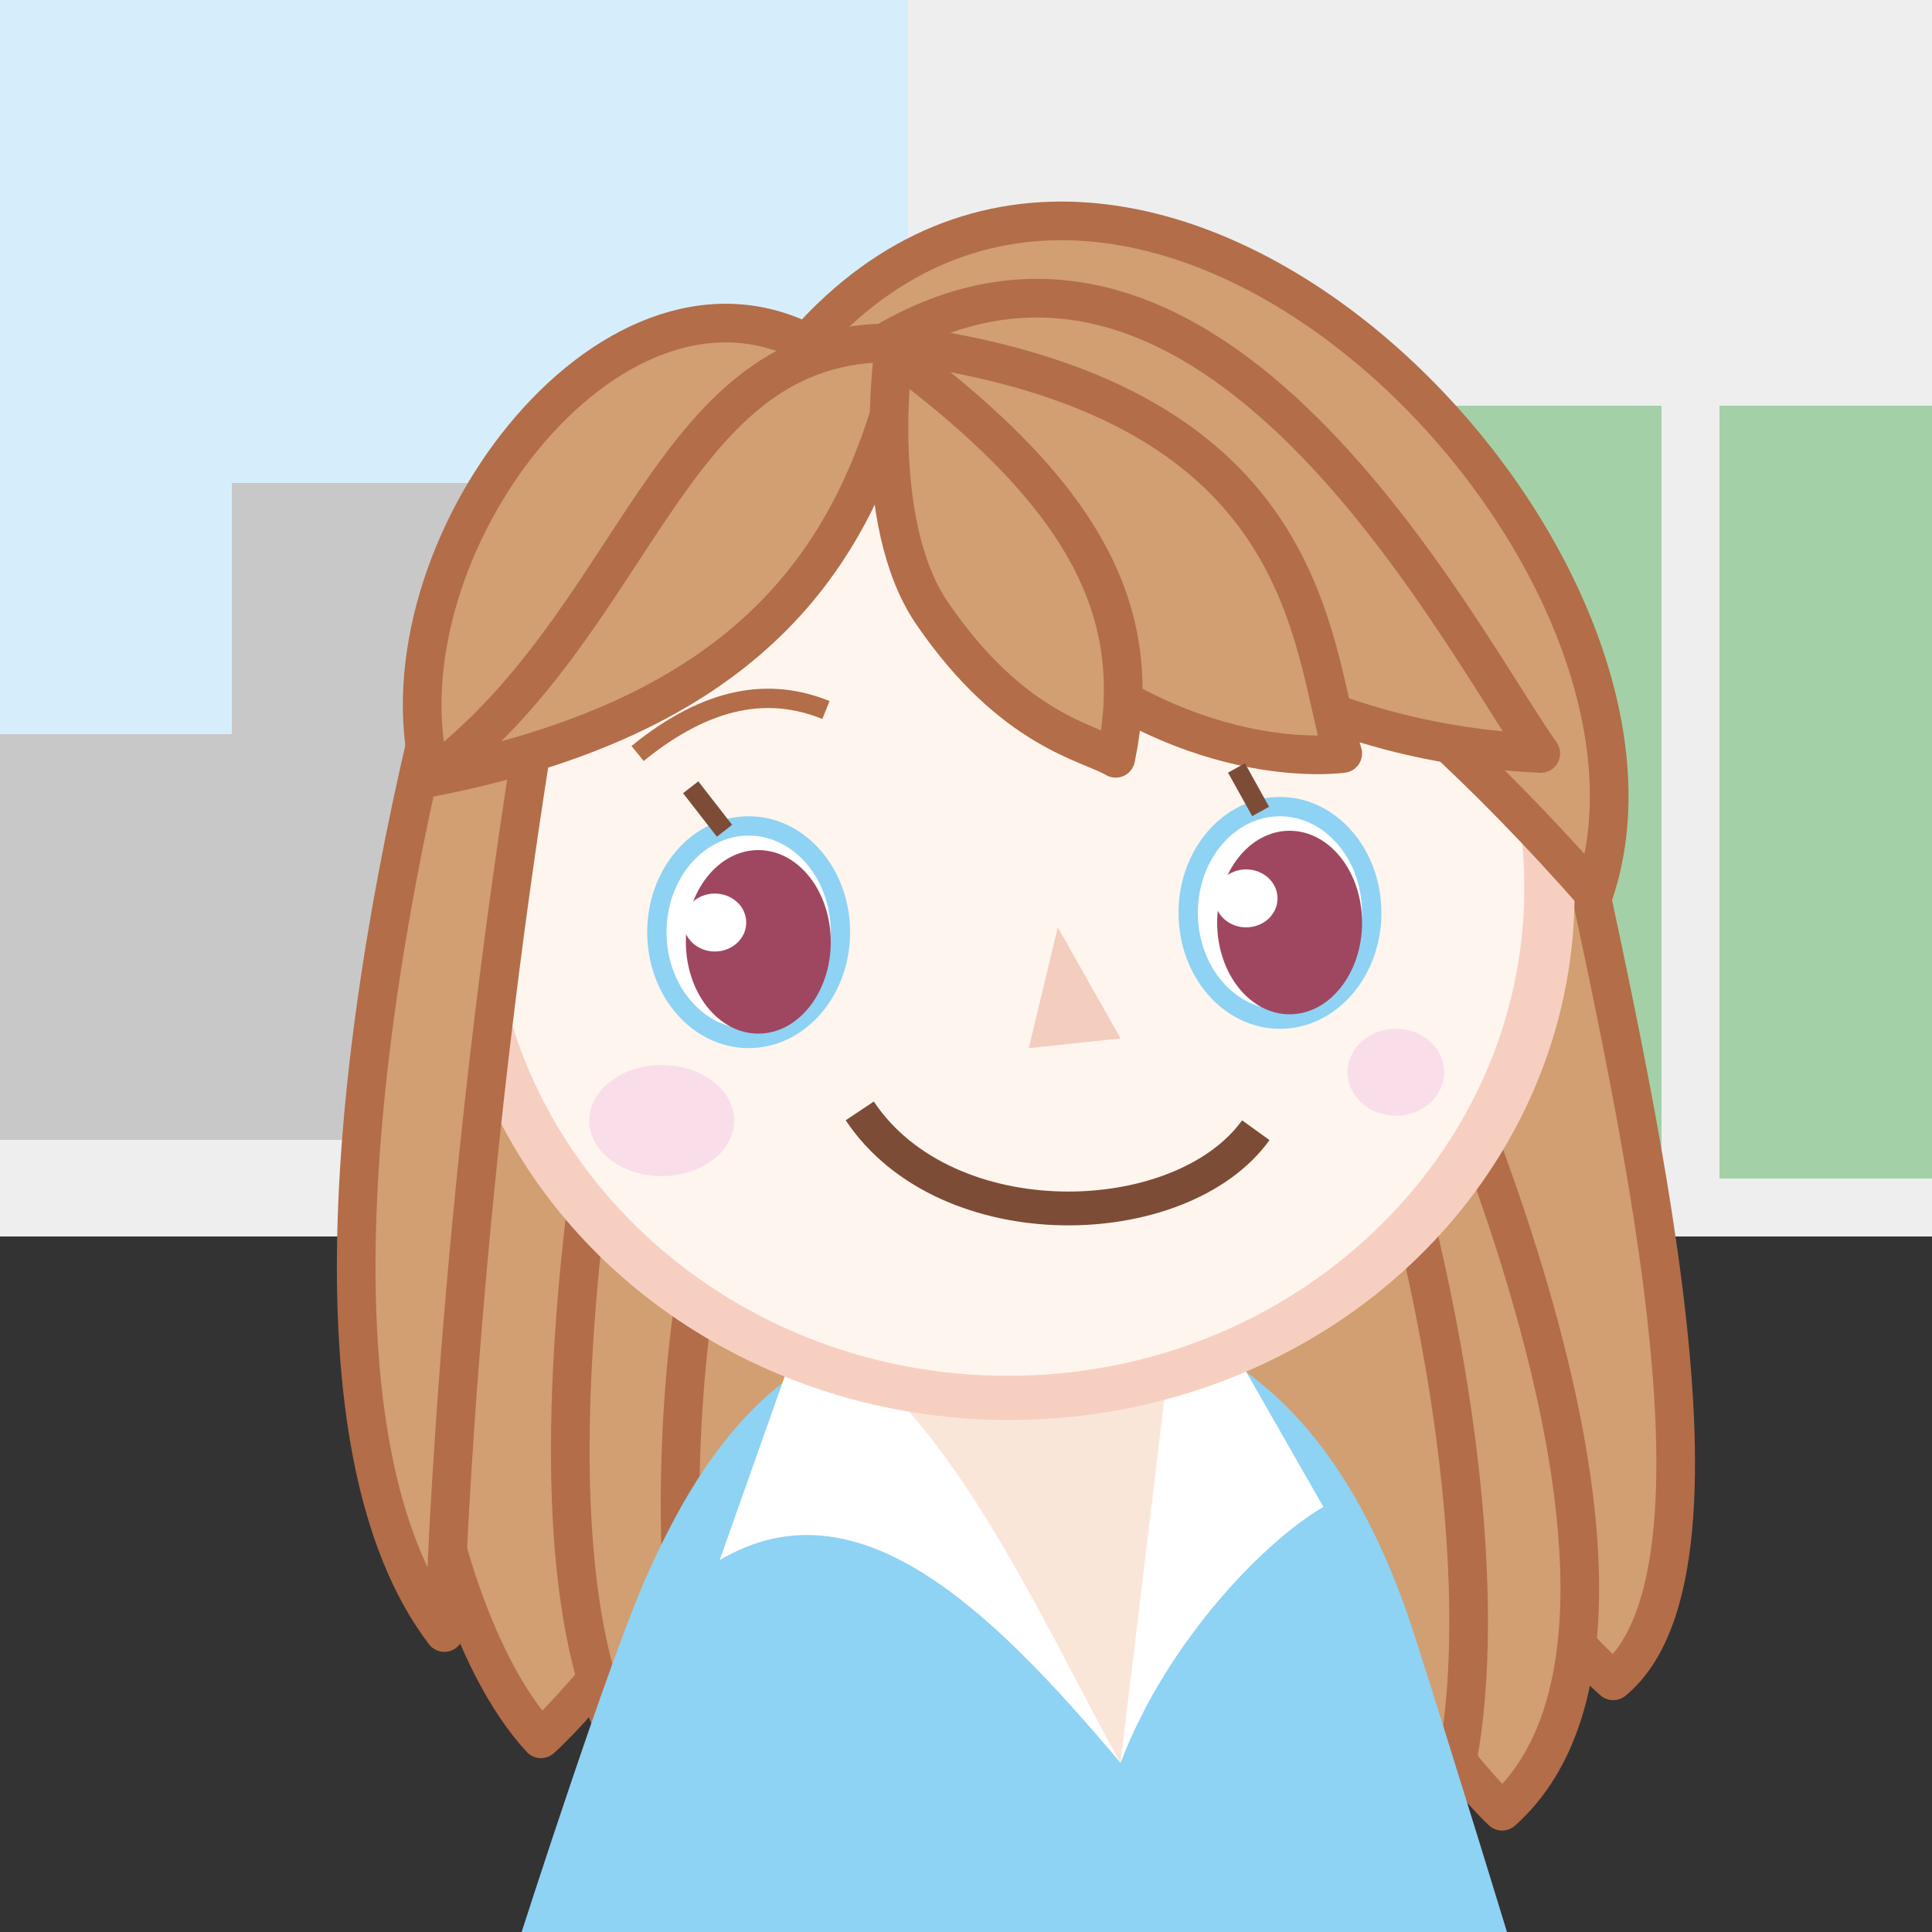 <?xml version="1.0" encoding="UTF-8"?><svg id="a" xmlns="http://www.w3.org/2000/svg" viewBox="0 0 400 400"><defs><style>.b{fill:#d6eefb;}.c{fill:#fae6d9;}.d{stroke:#f7cfc1;stroke-width:10px;}.d,.e,.f,.g,.h{stroke-miterlimit:10;}.d,.i{fill:#fdf5ee;}.j,.e{fill:#fff;}.k{fill:#d19f71;stroke-linejoin:round;stroke-width:8px;}.k,.g{stroke:#b36d49;}.l{fill:#8ed2f4;}.e{stroke:#8ed2f4;}.e,.f,.g{stroke-width:4px;}.f,.g,.h{fill:none;}.f,.h{stroke:#7d4c36;}.m{fill:#f3cdbe;}.n{fill:#c8c8c8;}.o{fill:#f9deea;}.p{fill:#f7cfc1;}.q{fill:#333;}.h{stroke-width:7px;}.r{fill:#eee;}.s{fill:#a4d0a7;}.t{fill:#9f4761;}</style></defs><rect class="b" width="400" height="400"/><rect class="q" y="256" width="400" height="144"/><polygon class="r" points="188 0 188 236 0 236 0 256 400 256 400 0 188 0"/><polygon class="n" points="48 100 48 152 0 152 0 236 188 236 188 100 48 100"/><rect class="s" x="356" y="84" width="44" height="160"/><rect class="s" x="300" y="84" width="44" height="160"/><path class="k" d="M118,168c-51,56-34,162-6,192,19.323-17.478,69.568-90.077,113-141,43.205,45.677,87.425,110.084,109,129,29-24,2-130-11-193l-205,13Z"/><path class="k" d="M131,193s-31,135,3,176l111-81s51,73,66,87c47-42-24-184-24-184l-156,2Z"/><path class="k" d="M298,378c10-26,7.388-75.518-6-129l-144,1c-8.091,24.234-11.001,88,0,116l150,12Z"/><path class="l" d="M312,400s-10.326-33.894-19-61c-16-50-44.151-70.235-85-68s-59.107,21.86-74,55c-7.851,17.471-26,74-26,74h204Z"/><polygon class="c" points="251 274 232 365 171 280 251 274"/><path class="j" d="M232,365c-27.265-32.42-54.663-58.74-83-42l17-48c29,12,50.109,61.916,66,90Z"/><path class="j" d="M232,365l10-83,12-5,20,35c-11.454,6.548-32.188,27.173-42,53Z"/><ellipse class="d" cx="209" cy="185" rx="112" ry="104"/><ellipse class="i" cx="208.663" cy="183.755" rx="111.5" ry="105.5"/><path class="p" d="M208.664,293.905c-63.958,0-115.993-49.413-115.993-110.15s52.034-110.15,115.993-110.15,115.992,49.413,115.992,110.15-52.034,110.15-115.992,110.15ZM208.664,82.66c-58.965,0-106.938,45.351-106.938,101.096s47.972,101.095,106.938,101.095,106.937-45.35,106.937-101.095-47.971-101.096-106.937-101.096Z"/><path class="h" d="M178,230c18,27,66.5,25.5,82,4"/><polygon class="m" points="219 192 232 215 213 217 219 192"/><ellipse class="o" cx="137" cy="232" rx="15" ry="11.5"/><path class="o" d="M299,222c0,4.971-4.477,9-10,9s-10-4.029-10-9,4.477-9,10-9,10,4.03,10,9Z"/><path class="g" d="M132,156c14.67-11.911,27.322-13.719,39-9"/><path class="k" d="M92,338c-29-38-19.093-125.053-.333-198.667l20.333,3.667c-18,108-20,195-20,195Z"/><path class="k" d="M167,71c-41-21-89,43-78,89,42.113-10.358,67.762-39.56,91-83,63.736,29.015,106,58,150,108,24-71-94-192-163-114Z"/><path class="k" d="M183,71c68-40,119,61,136,85-51.503-2.468-86.301-27.308-134-73-10,34-31.129,65.375-96,78,43-32,49-89,94-90Z"/><path class="k" d="M211,129c34,32,67,27,67,27-7-23-6-74-94-85,0,0,11.639,43.542,27,58Z"/><path class="k" d="M231,157c6-29-4.705-53.438-46-84,0,0-5,35,8,54,16.675,24.371,32.505,26.724,38,30Z"/><ellipse class="e" cx="155" cy="193" rx="19" ry="22"/><ellipse class="t" cx="157" cy="195" rx="15" ry="19"/><path class="j" d="M154.5,191c0,3.314-2.91,6-6.5,6s-6.5-2.686-6.5-6,2.91-6,6.5-6,6.5,2.686,6.5,6Z"/><line class="f" x1="143" y1="163" x2="150" y2="172"/><ellipse class="e" cx="265" cy="189" rx="19" ry="22"/><ellipse class="t" cx="267" cy="191" rx="15" ry="19"/><path class="j" d="M264.5,186c0,3.314-2.91,6-6.5,6s-6.5-2.686-6.5-6,2.91-6,6.5-6,6.5,2.686,6.5,6Z"/><line class="f" x1="261" y1="168" x2="256" y2="159"/></svg>